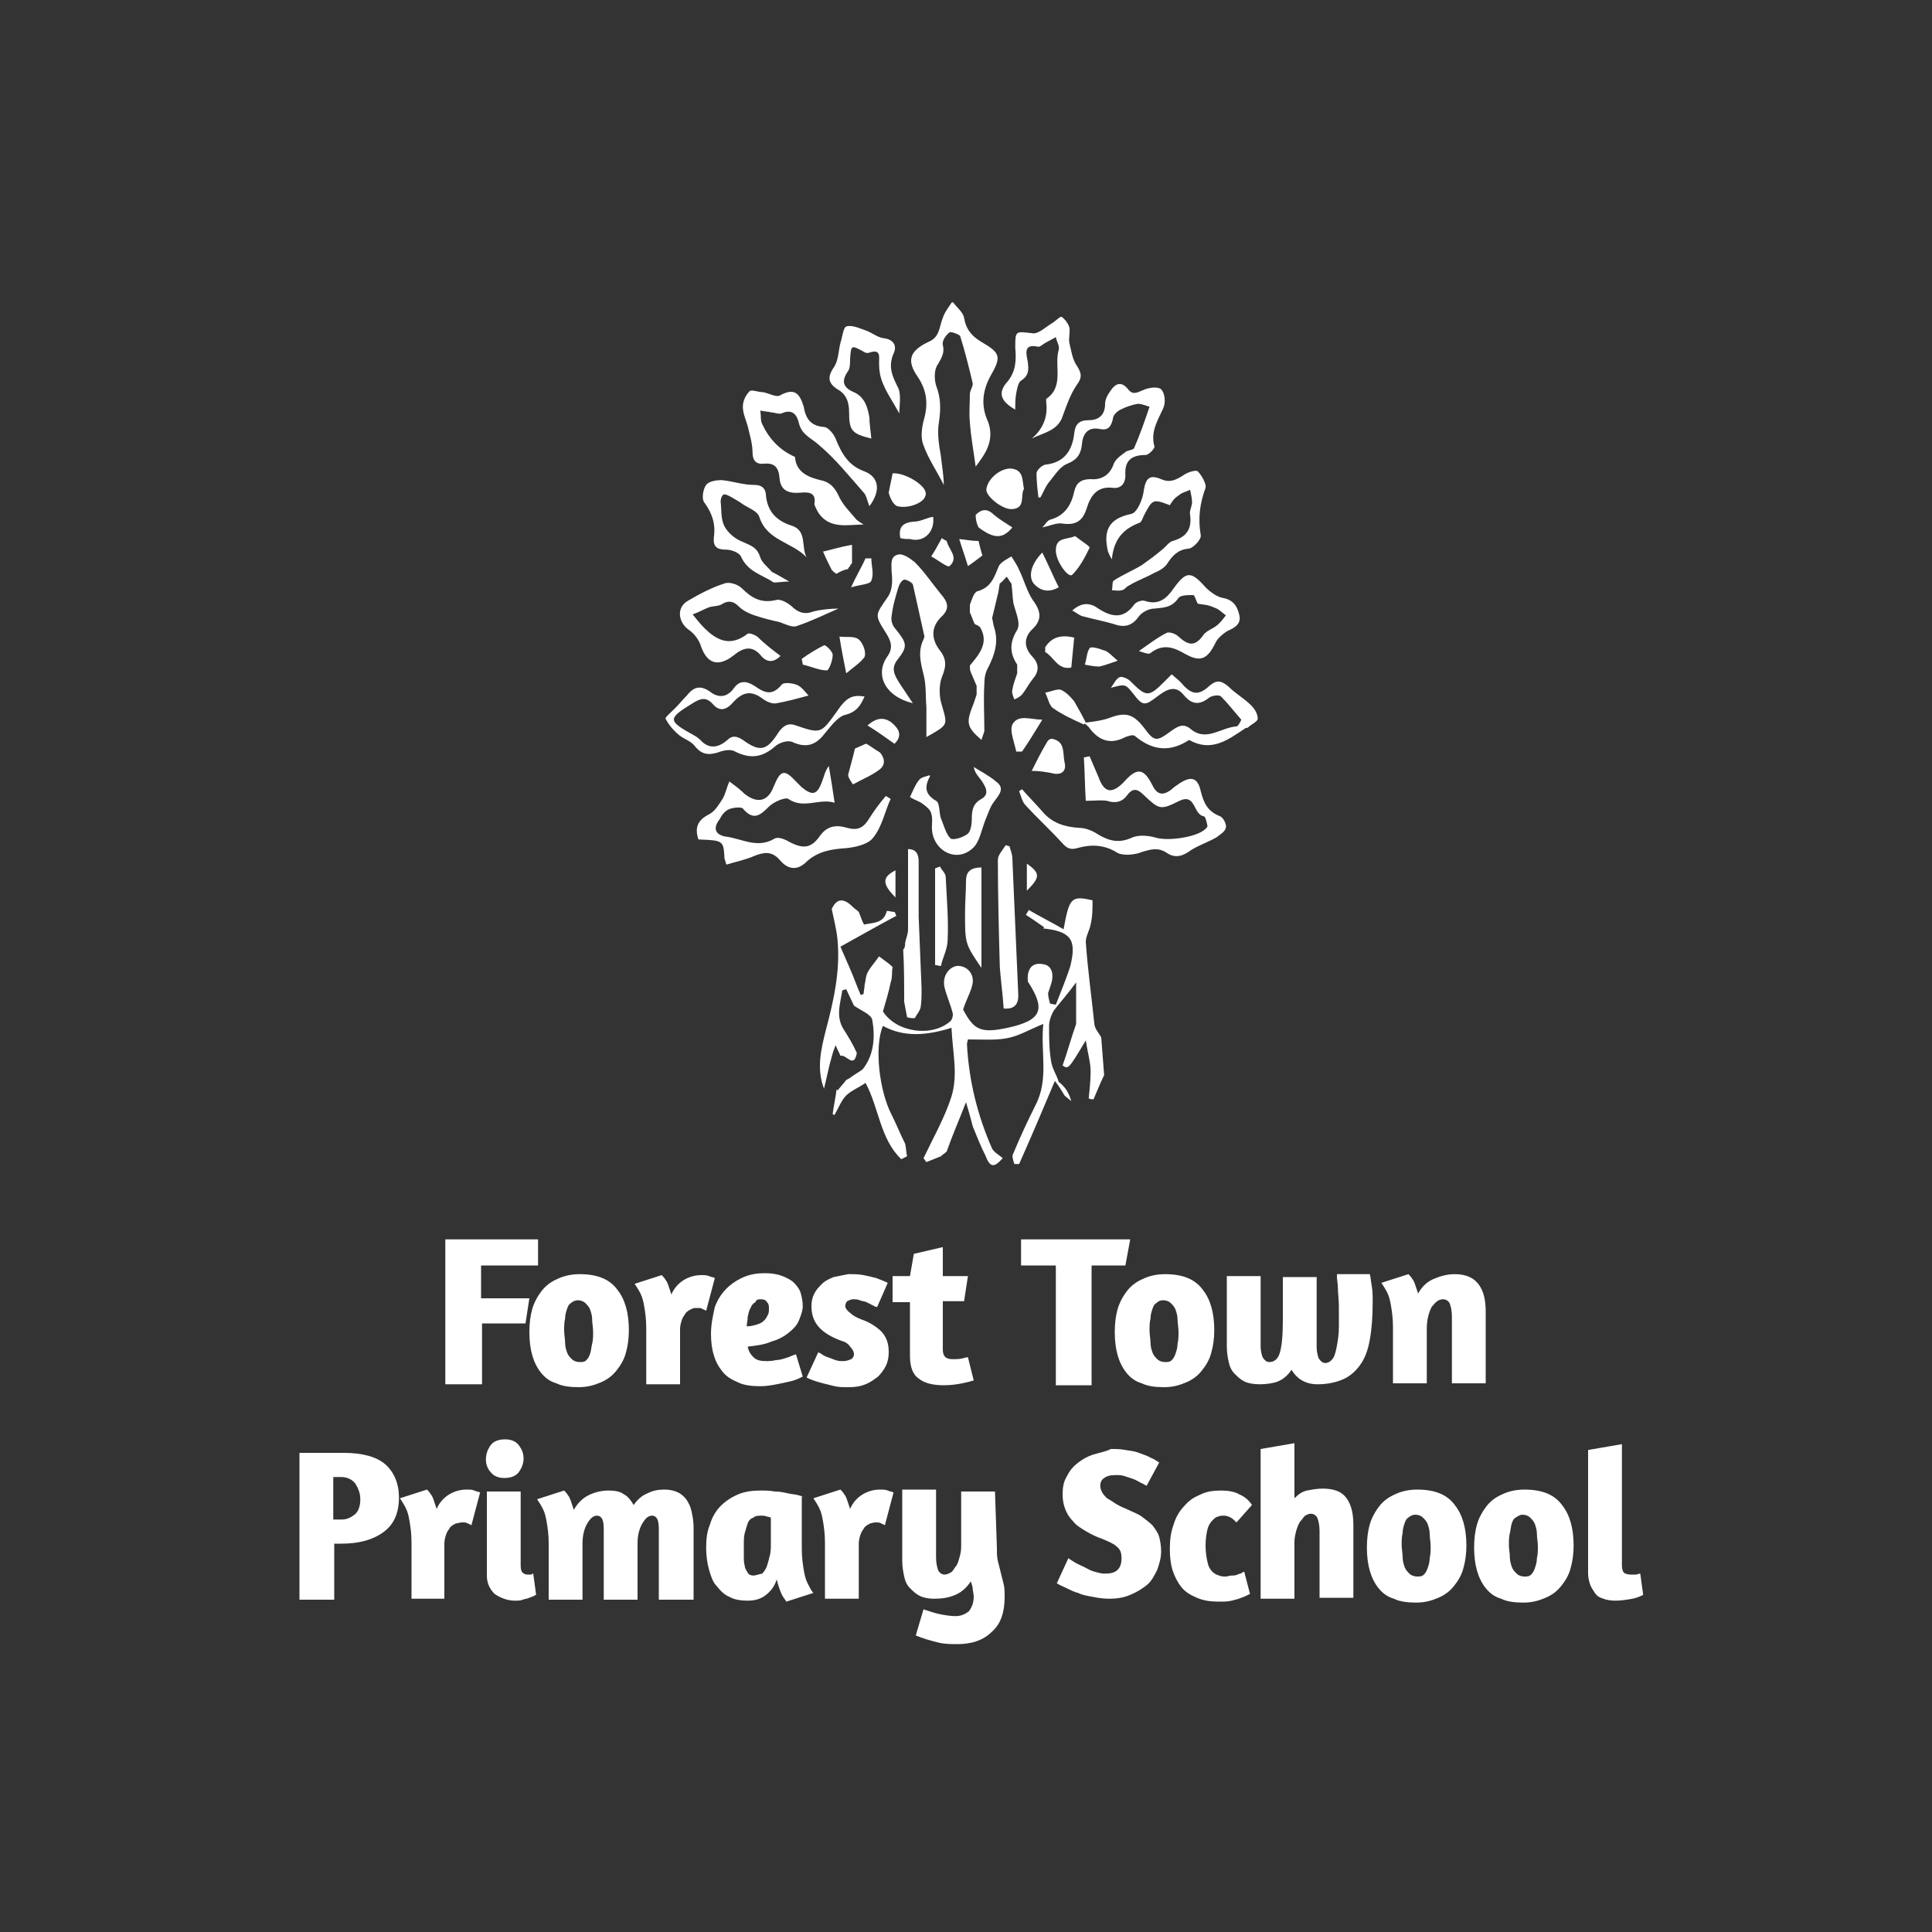 <?xml version="1.0" encoding="utf-8"?>
<!-- Generator: Adobe Illustrator 27.8.1, SVG Export Plug-In . SVG Version: 6.00 Build 0)  -->
<svg version="1.1" id="Layer_1" xmlns="http://www.w3.org/2000/svg" xmlns:xlink="http://www.w3.org/1999/xlink" x="0px" y="0px"
	 viewBox="0 0 200 200" style="enable-background:new 0 0 200 200;" xml:space="preserve">
<rect x="0" y="0" width="200" height="200" fill="#333333" stroke="none"/>
<style type="text/css">
	.st0{clip-path:url(#SVGID_00000128468006640506297980000016568082941289477793_);fill:#FFFFFF;}
</style>
<g>
	<defs>
		<rect id="SVGID_1_" x="30.9" y="31.3" width="139.2" height="139"/>
	</defs>
	<clipPath id="SVGID_00000003074675209348543960000013124765153067986595_">
		<use xlink:href="#SVGID_1_"  style="overflow:visible;"/>
	</clipPath>
	<path style="clip-path:url(#SVGID_00000003074675209348543960000013124765153067986595_);fill:#FFFFFF;" d="M84.8,53.2
		c-0.2-0.3-0.4-0.7-0.5-1c0.2-1.1-0.4-1.3-1.4-1.2c-1.1,0.1-2.1-0.1-2.2-1.5c-0.1-1.1-0.5-1.6-1.6-1.5c-0.9,0.1-1.2-0.4-1.2-1.2
		c0-0.9-0.3-1.8-0.5-2.7c-0.2-0.7-0.5-1.3-0.5-2c0-0.6,0.3-1.2,0.7-1.6c0.2-0.2,0.9,0.1,1.4,0.1c0.6,0.1,1.4,0.6,1.8,0.3
		c1.5-0.8,2-0.1,2.4,1.2c0.2,1.2,0.7,2,2.1,2.1c0.4,0,1,0.7,1.2,1.2c0.6,1.5,1.3,2.8,3,3.4c1.5,0.6,1.7,2,0.5,3.6
		c-0.2-0.5-0.3-1-0.5-1.3c-1.5-1.7-3-3.6-4.8-5.1c-0.8-0.7-1.7-1-2-2.2c-0.2-0.9-0.7-1.5-1.8-1c-0.3,0.1-0.7-0.1-1-0.1
		c-0.4-0.1-0.8-0.1-1.2-0.2c0.1,0.5,0,1,0.2,1.4c0.7,1.5,1.8,2.7,3.4,3.4c0.1,1.6,1.4,2.1,2.6,2.4c1.1,0.2,1.6,0.9,2,1.8
		c0.4,0.8,1,1.4,1.6,2.1c0.2,0.3,0.6,0.5,0.9,0.7C87.8,54.3,86,54.8,84.8,53.2"/>
	<path style="clip-path:url(#SVGID_00000003074675209348543960000013124765153067986595_);fill:#FFFFFF;" d="M72.3,86.9
		c-0.4-1.2-0.1-2,1.1-2.6c0.6-0.3,1-1,1.4-1.6c0.3-0.5,0.4-1.1,0.7-1.8c0.7,0.5,1.2,0.9,1.6,1.3c1.3,1,2.4,0.8,3-0.8
		c0.7-1.7,1.1-1.8,2.3-0.5c0.2,0.2,0.4,0.4,0.6,0.6c1.1,0.9,1.6,0.8,2.1-0.6c0.2-0.5,0.3-1.1,0.7-1.6c0.2,1.2,0.4,2.4,0.6,3.8
		c-1.6-0.5-3.2,0.7-4.8-0.4c-0.3-0.2-1.5,0.3-2,0.8c-0.9,0.9-1.6,1.5-2.7,0.2c-0.2-0.2-1.1-0.1-1.5,0.1c-0.4,0.2-0.7,0.6-0.9,1
		c-0.7,0.9-0.5,1.6,0.6,1.8c1.7,0.2,3.3,1.3,5.1,0.2c0.4-0.2,1.1,0.1,1.6,0.4c1.4,0.7,2.2,0.6,3.1-0.7c0.8-1.1,1.8-1.1,2.8-0.8
		c1.1,0.3,1.7,0,2.3-1c0.5-0.8,1.1-1.6,1.7-2.3c0.2,0.1,0.3,0.2,0.5,0.3c-0.6,1.3-0.9,2.9-1.8,4c-0.5,0.7-1.8,1-2.8,1.1
		c-1.5,0.1-2.9,0.3-4.1,1.4c-0.9,0.9-1.9,0.9-2.8-0.2c-0.8-0.9-1.6-0.8-2.6-0.4c-0.9,0.4-1.9,0.6-2.9,0.9c-0.1-0.2-0.1-0.4-0.2-0.6
		C74.9,87,74.9,87,72.3,86.9"/>
	<path style="clip-path:url(#SVGID_00000003074675209348543960000013124765153067986595_);fill:#FFFFFF;" d="M108.2,67
		c0.7-1.1,1.7-1.3,3-1c-0.1,1-0.2,2-0.3,3.1c-1.4,0.3-1.8-1.1-2.7-1.6C108.2,67.3,108.2,67.1,108.2,67"/>
	<path style="clip-path:url(#SVGID_00000003074675209348543960000013124765153067986595_);fill:#FFFFFF;" d="M101,53.3
		c0.6-0.6,1.2-0.7,1.9,0c0.6,0.5,1.3,0.9,1.9,1.3c-1,1.2-1.9,1.2-3.5,0C101.1,54.2,101,53.8,101,53.3"/>
	<path style="clip-path:url(#SVGID_00000003074675209348543960000013124765153067986595_);fill:#FFFFFF;" d="M93.2,55.7
		c-0.2-1.1,0.2-1.6,1.4-1.7c0.7,0,1.3-0.4,2-0.5c0.2,1.6-1,2.7-2.4,2.3C93.9,55.8,93.5,55.8,93.2,55.7L93.2,55.7"/>
	<path style="clip-path:url(#SVGID_00000003074675209348543960000013124765153067986595_);fill:#FFFFFF;" d="M101,48.3
		c-0.2-1.5-0.5-3.1-0.6-4.6c-0.1-0.9,0-1.9,0-2.9c0-0.4,0.3-0.7,0.3-1.1c-0.4-1.7-0.8-3.3-1.3-4.9c-0.1-0.2-1-0.5-1.1-0.4
		c-0.4,0.3-0.8,0.9-0.7,1.3c0.2,0.8-0.1,1.3-0.5,2c-0.4,0.5-0.4,1.5-0.2,2.2c0.5,1.3,0.5,2.4,0.3,3.8c-0.2,1.1,0,2.4,0.2,3.5
		c0.1,1,0.3,2,0.3,3c-0.7-1.4-1.6-2.7-2.1-4.1c-0.3-0.7-0.2-1.7,0-2.5c0.5-1.7,0.4-3.1-0.6-4.6c-1.2-1.7-0.8-2.7,1.1-3.6
		c1.2-0.5,1.1-1.5,1.5-2.5c0.2-0.6,0.6-1.1,1-1.7c0.4,0.6,1.1,1.1,1.2,1.7c0.2,1.2,0.8,1.9,1.8,2.5c1.9,1.1,2.1,1.5,1,3.4
		c-0.9,1.6-1.1,3.2-0.3,4.9C103,45.7,101.9,47.1,101,48.3"/>
	<path style="clip-path:url(#SVGID_00000003074675209348543960000013124765153067986595_);fill:#FFFFFF;" d="M92.4,49
		c1.2-0.1,3.2,1.1,3.4,1.9c0,0.1,0.1,0.3,0,0.4c-0.1,0.7-1.7,1.4-2.9,1.1c-0.4-0.1-0.8-0.9-0.9-1.4C92.1,50.4,92.3,49.6,92.4,49"/>
	<path style="clip-path:url(#SVGID_00000003074675209348543960000013124765153067986595_);fill:#FFFFFF;" d="M98,56
		c0.2,0.9,1.3,1.7,0.3,2.6c-0.2,0.2-1.3-0.7-1.9-1c0.4-0.6,0.7-1.2,1.1-1.9C97.6,55.8,97.8,55.9,98,56"/>
	<path style="clip-path:url(#SVGID_00000003074675209348543960000013124765153067986595_);fill:#FFFFFF;" d="M101.3,56
		c0.1,0.4,0.2,0.9,0.4,1.5c-0.4,0.3-0.9,0.7-1.5,1.1c-0.3-1-0.6-1.8-0.9-2.8C100.1,55.9,100.7,56,101.3,56
		C101.3,56,101.3,56,101.3,56"/>
	<path style="clip-path:url(#SVGID_00000003074675209348543960000013124765153067986595_);fill:#FFFFFF;" d="M100.4,68.9
		c0.9-1.1,2-2.3,1.1-3.9c-0.1-0.2-0.4-0.3-0.6-0.4c0,0,0,0,0,0c-0.2-0.4-0.3-0.8-0.5-1.2c0-0.3,0-0.5,0-0.8c0.2-0.5,0.4-1.3,0.8-1.4
		c1.4-0.4,1.7-1.4,2.2-2.6c0.2-0.4,0.8-0.7,1.3-1c0.3,0.5,0.6,0.9,0.8,1.4c0.5,1,0.8,2.2,1.4,3.1c0.9,1.2,1,2.1-0.1,3.1
		c-0.8,0.8-0.8,1.8,0,2.7c0.8,0.8,0.8,1.6,0.1,2.4c-0.4,0.5-0.7,1.1-1.1,1.6c-0.2,0.2-0.5,0.4-0.8,0.5c-0.1-0.3-0.3-0.7-0.2-1
		c0.1-0.6,0.3-1.1,0.5-1.7c0-0.3,0-0.6,0-0.9c-0.8-1.2-0.8-2.3,0-3.6c0.4-0.7-0.2-1.9-0.4-2.8c-0.1-0.7-0.1-1.3-0.2-2
		c-0.2-0.2-0.3-0.5-0.5-0.7c-0.2,0.2-0.4,0.5-0.7,0.7c-0.1,0.4-0.1,0.8-0.2,1.1c-0.2,0.8-0.4,1.7-0.6,2.5c0.1,0.3,0.1,0.6,0.2,0.9
		c0.5,1.5,0.1,2.8-0.6,4.2c-0.3,0.5-0.4,1.1-0.4,1.7c-0.1,1.6,0,3.3,0,4.9c-0.1,0.3-0.2,0.6-0.3,0.9c-1.6-1.4-1.6-1.8-0.8-3.8
		c0.1-0.3,0.2-0.6,0.3-0.9c0-0.3,0-0.6,0-0.9c-0.2-0.5-0.4-0.9-0.6-1.4C100.4,69.4,100.4,69.1,100.4,68.9"/>
	<path style="clip-path:url(#SVGID_00000003074675209348543960000013124765153067986595_);fill:#FFFFFF;" d="M107.5,51.5
		c-0.1-0.8-0.2-1.7-0.2-2.5c0-0.3,0.5-0.8,0.9-0.9c2-0.2,2.8-1.5,3-3.2c0.1-1,0.5-1.4,1.5-1.4c1,0,1.7-0.5,1.7-1.7
		c0-0.5,0.3-1,0.6-1.4c0.4-0.6,1-1,1.7-0.2c0.5,0.7,0.9,0.5,1.6,0.2c0.6-0.3,1.6-0.4,1.9-0.1c0.4,0.4,0.5,1.4,0.2,2
		c-0.6,1.3-1.3,2.4-0.9,3.9c0.1,0.2-0.6,0.9-0.9,0.9c-1.5,0-2.2,0.6-2.1,2.1c0,0.9-0.5,1.4-1.3,1.3c-1.6-0.2-2.3,0.8-2.7,2.1
		c-0.4,1.3-1.1,1.8-2.5,1.6c-0.6-0.1-1.2,0.2-2.1,0.4c0.3-0.3,0.5-0.7,0.8-0.8c1.5-0.4,2.2-1.5,2.5-2.9c0.2-0.9,0.7-1.3,1.7-1.3
		c1.1,0.1,2-0.4,2.4-1.6c0.2-0.5,0.8-0.9,1.2-1.2c0.2-0.2,0.8-0.2,0.9-0.4c0.6-1.4,1.1-2.8,1.6-4.3c-0.4-0.1-0.8-0.3-1.2-0.3
		c-0.6,0.1-1.2,0.3-1.8,0.6c-0.4,0.2-0.8,0.6-0.8,1c-0.2,0.8-0.5,1.2-1.4,1c-1.1-0.2-1.7,0.4-1.8,1.6c-0.1,1-0.5,1.6-1.5,2
		c-0.8,0.3-1.3,1.2-1.9,1.9c-0.4,0.5-0.6,1.1-0.9,1.6C107.7,51.5,107.6,51.5,107.5,51.5"/>
	<path style="clip-path:url(#SVGID_00000003074675209348543960000013124765153067986595_);fill:#FFFFFF;" d="M106,50.6
		c-0.4,0.7,0.2,2-1.2,2.1c-1,0.1-2.7-1.3-2.7-2c0.1-1.1,1.4-2.2,2.5-2.2C106,48.6,105.8,49.7,106,50.6"/>
	<path style="clip-path:url(#SVGID_00000003074675209348543960000013124765153067986595_);fill:#FFFFFF;" d="M111.3,55.5
		c0.5,0.4,1.6,1.1,1.5,1.2c-0.5,1-1,2-1.8,2.8c-0.4,0.4-1.7-1.4-1.7-2.5C109.3,55.6,110.3,55.9,111.3,55.5"/>
	<path style="clip-path:url(#SVGID_00000003074675209348543960000013124765153067986595_);fill:#FFFFFF;" d="M106.8,79.8
		c0.5-1,1-2,1.6-3c0.1-0.2,0.4-0.4,0.6-0.3c1.3,0.3,1,1.5,1.2,2.4c0.2,0.7-0.1,1.3-1,1.2C108.3,79.9,107.5,79.8,106.8,79.8
		C106.8,79.8,106.8,79.8,106.8,79.8"/>
	<path style="clip-path:url(#SVGID_00000003074675209348543960000013124765153067986595_);fill:#FFFFFF;" d="M107.9,57.2
		c0.6,1.2,1.1,2.4,1.7,3.6c-0.9,0.5-1.8,0.5-2.6-0.4C106.4,59.6,106.8,58.3,107.9,57.2"/>
	<path style="clip-path:url(#SVGID_00000003074675209348543960000013124765153067986595_);fill:#FFFFFF;" d="M107.9,74.5
		c-0.8,1.3-1.4,2.3-2.1,3.3c-0.2,0-0.4,0-0.6,0c-0.2-1-0.7-2.1-0.4-2.8C105.4,73.9,106.7,74.5,107.9,74.5"/>
	<path style="clip-path:url(#SVGID_00000003074675209348543960000013124765153067986595_);fill:#FFFFFF;" d="M112.4,82.9
		c-0.1-1.5-0.1-3-0.2-4.5c0.2,0,0.4-0.1,0.6-0.1c0.3,0.7,0.6,1.4,0.9,2.1c0.6,1.7,1.4,1.8,2.6,0.6c1.4-1.6,2.1-1.5,3,0.3
		c0.5,1,1.1,1.1,2,0.4c0.2-0.2,0.5-0.4,0.8-0.6c1.2-0.8,1.9-0.6,2.2,0.8c0.3,1.2,0.7,2.1,2,2.6c0.3,0.1,0.7,0.8,0.6,1.2
		c-0.1,0.4-0.6,0.7-1,1c-0.9,0.5-1.8,0.8-2.6,1.3c-0.8,0.6-1.6,0.9-2.5,0.3c-0.9-0.6-1.6-0.4-2.6-0.1c-0.7,0.3-1.9,0.4-2.5,0.1
		c-1.4-0.9-2.8-0.9-4.2-0.5c-0.7,0.2-1.1,0-1.6-0.6c-1.2-1.3-2.5-2.5-3.7-3.8c-0.4-0.4-0.5-1-0.7-1.5c0.1-0.1,0.2-0.1,0.3-0.2
		c0.7,0.8,1.4,1.5,2.1,2.3c1,1.2,2.3,1.6,3.8,1.7c0.7,0,1.4,0.3,2,0.7c1.2,0.7,2.2,0.9,3.5,0.3c0.7-0.3,1.7-0.2,2.4,0
		c1.2,0.4,4.3,0,5.2-0.9c0.1-0.1,0.2-0.2,0.2-0.3c-0.1-0.4-0.2-1-0.4-1c-1.1-0.2-0.8-2.4-2.5-1.6c-2,1-2.1,0.9-3.7-0.6
		c-0.6-0.6-1.1-0.8-1.7,0c-0.5,0.7-1.2,0.9-2.1,0.6C113.9,82.8,113.3,82.9,112.4,82.9"/>
	<path style="clip-path:url(#SVGID_00000003074675209348543960000013124765153067986595_);fill:#FFFFFF;" d="M96.3,80.3
		c-0.6,1.1-0.6,1.9,0.6,2.6c0.4,0.2,0.3,1.2,0.5,1.8c0.3,0.7,0.5,1.6,1,2.1c0.3,0.2,1.3-0.1,1.8-0.5c0.3-0.3,0.4-1,0.4-1.5
		c0-0.9,0.1-1.6,1-2.1c0.9-0.5,0.4-1.3,0-1.9c-0.3-0.4-0.7-0.8-0.8-1.4c0.8,0.5,1.6,0.9,2.3,1.5c1,0.7,0.3,1.4-0.2,2.1
		c-0.4,0.5-0.6,1.2-0.9,1.9c-0.4,1-0.6,2.3-1.3,2.9c-1.6,1.5-3.9,0.4-4.2-1.7c-0.1-0.6,0.1-1.3-0.1-1.9c-0.1-0.4-0.5-0.7-0.9-1
		c-0.4-0.3-0.9-0.4-1.3-0.7c0.3-0.6,0.5-1.2,0.9-1.7c0.2-0.3,0.6-0.4,1-0.5C96.2,80.2,96.2,80.3,96.3,80.3"/>
	<path style="clip-path:url(#SVGID_00000003074675209348543960000013124765153067986595_);fill:#FFFFFF;" d="M121.1,52.3
		c-1.8-0.7-1.8-0.6-2.7,1.1c-0.1,0.2-0.2,0.6-0.4,0.7c-1.6,0.6-2.7,1.6-2.9,3.8c-0.3-0.5-0.3-0.6-0.4-0.8c-0.5-2.1,0-3.4,2.4-3.9
		c0.6-0.1,1.2-1.5,1.3-2.4c0.2-1.3,0.6-1.7,1.8-1.2c0.9,0.4,1.5,0.1,2.3-0.4c0.4-0.3,1.3-0.6,1.5-0.4c0.4,0.4,0.9,1.3,0.8,1.7
		c-0.6,1.6-0.8,3.2-0.5,4.9c0.1,0.4-0.8,1.4-1.3,1.4c-1.1,0.1-1.7,0.8-2.2,1.6c-0.3,0.4-0.8,0.7-1.3,0.9c-0.9,0.5-1.8,0.8-2.6,1.3
		c-0.3,0.1-0.5,0.5-0.8,0.5c-0.3,0.1-0.7,0-1,0c0.1-0.3,0-0.9,0.2-1c0.9-0.6,1.9-1,2.9-1.6c0.7-0.5,1.4-1,2.1-1.6
		c0.4-0.3,0.7-0.8,1.1-0.9c1.4-0.4,2-1.2,1.8-2.7c-0.1-0.4,0.2-0.9,0.2-1.3c0-0.4-0.1-0.8-0.2-1.3c-0.4,0.2-0.9,0.3-1.2,0.6
		C121.5,51.6,121.3,52,121.1,52.3"/>
	<path style="clip-path:url(#SVGID_00000003074675209348543960000013124765153067986595_);fill:#FFFFFF;" d="M124,62.5
		c-0.2-0.3-0.3-0.9-0.5-0.9c-0.5,0-1.3,0-1.5,0.3c-0.7,1-1.5,1-2.5,1.1c-0.6,0-1.3,0.4-1.6,0.8c-0.7,1-1.5,1.2-2.6,0.8
		c-1-0.3-2.1-0.5-3.2-0.8c-0.4-0.1-0.7-0.4-1.1-0.6c1-0.9,1.9-0.8,2.7-0.2c1.4,0.9,2.6,1.1,3.7-0.4c0.2-0.3,0.8-0.5,1.1-0.4
		c1.5,0.5,2.3-0.3,3-1.3c1.3-1.8,1.8-1.8,3.3-0.1c0.5,0.5,1.2,1,1.8,1.1c1.1,0.2,1.5,0.9,1.7,1.8c0.2,0.9-0.5,1.3-1.2,1.6
		c-0.5,0.3-1.1,0.8-1.3,1.3c-0.8,1.6-1.5,2-3.1,1.1c-1.2-0.7-2.3-1.1-3.6-0.1c-0.2,0.2-0.8-0.1-1.2-0.2c1-0.7,1.9-1.4,2.9-1.9
		c0.3-0.1,0.9,0.1,1.2,0.4c1,0.9,1.7,1.1,2.6-0.2c0.3-0.4,0.9-0.6,1.3-0.9c0.4-0.3,0.7-0.7,1-1.1c-0.4-0.3-0.8-0.7-1.2-0.8
		C125.1,62.6,124.6,62.6,124,62.5L124,62.5"/>
	<path style="clip-path:url(#SVGID_00000003074675209348543960000013124765153067986595_);fill:#FFFFFF;" d="M112.4,74.8
		c0.8-0.1,1.7-0.2,2.5-0.5c1.6-0.6,2.4-0.4,3.5,1c1.1,1.5,1.3,1.5,2.8,0.4c0.7-0.5,1.3-0.9,2.1-0.2c1.6,1.3,3.1-0.2,4.7-0.3
		c0.2,0,0.5-0.7,0.5-0.7c-0.7-0.8-1.4-1.7-2.1-2.4c-0.2-0.2-0.9-0.1-1.2,0.1c-1,0.8-1.8,0.8-2.7-0.3c-0.9-1.1-1.9-0.4-2.7,0.2
		c-1.3,1-1.5,1-2.5-0.3c-0.8-1-0.8-1-2.3-0.6c0.3-0.4,0.5-0.9,0.9-1.1c0.2-0.1,0.8,0.1,1.1,0.4c1.7,1.7,1.9,1.7,3.6,0
		c0.2-0.2,0.4-0.4,0.7-0.7c0.3,0.3,0.6,0.5,0.9,0.8c1.1,1.3,1.8,1.5,3,0.4c0.8-0.7,1.3-0.5,2,0.1c0.7,0.7,1.6,1.2,2.3,1.9
		c0.4,0.4,0.7,0.9,0.7,1.4c0,0.3-0.7,0.6-1,0.9c-0.1,0.1-0.2,0-0.3,0.1c-1.8,1.2-3.5,2.5-5.8,1.2c-2,1.3-3.8,1.1-5.6-0.4
		c-0.2-0.2-0.7,0-1,0.1c-1.5,0.8-2.7,0.4-3.7-0.9c-0.1-0.2-0.3-0.3-0.5-0.5C112.2,74.9,112.3,74.8,112.4,74.8"/>
	<path style="clip-path:url(#SVGID_00000003074675209348543960000013124765153067986595_);fill:#FFFFFF;" d="M112.4,74.8
		c-0.1,0.1-0.2,0.2-0.2,0.2c-1.1-0.5-2.2-1-3.2-1.7c-0.4-0.3-0.5-1-0.8-1.6c0.6-0.1,1.2-0.4,1.6-0.3c0.5,0.2,1,0.7,1.4,1.2
		C111.6,73.3,112,74,112.4,74.8"/>
	<path style="clip-path:url(#SVGID_00000003074675209348543960000013124765153067986595_);fill:#FFFFFF;" d="M115.7,68.4
		c-0.9,0.3-1.4,0.5-1.9,0.6c-0.5,0-1-0.1-1.5-0.2c0.2-0.6,0.2-1.3,0.5-1.7c0.1-0.2,0.9,0,1.4,0.2C114.7,67.4,115,67.8,115.7,68.4"/>
	<path style="clip-path:url(#SVGID_00000003074675209348543960000013124765153067986595_);fill:#FFFFFF;" d="M89.5,72.1
		c-0.4,0.9-0.8,1.6-2,1.9c-0.8,0.2-1.5,1.2-2.1,1.9c-0.9,1.2-1.9,1.6-3.4,0.9c-0.5-0.2-1.4,0.1-1.8,0.5c-1.3,1.1-2.5,1.3-4.1,0.5
		c-0.5-0.3-1.3-0.1-1.8,0.1c-1,0.3-1.7,0.2-2.4-0.7c-0.4-0.5-1.1-0.7-1.6-1.1c-0.6-0.5-1.1-1.1-1.4-1.7c-0.1-0.1,0.6-0.7,1-1.1
		c0.4-0.4,0.8-0.9,1.2-1.3c0.7-0.9,1.4-1.1,2.4-0.4c0.9,0.7,1.8,0.6,2.5-0.4c0.6-0.8,1.3-0.7,2.1-0.2c1,0.7,1.8,1.1,2.8-0.1
		c0.2-0.3,1.1-0.2,1.6,0c0.5,0.2,0.9,0.8,1.2,1.1c-1.1,0.3-2.2,0.6-3.3,0.8c-0.5,0.1-1.1-0.2-1.5-0.5c-1.2-0.9-2.1-0.6-3,0.4
		c-0.7,0.8-1.4,1-2.1,0.2c-0.7-0.8-1.3-0.6-2.1-0.1c-2.6,1.6-2.6,1.8,0.1,3.3c0.2,0.1,0.5,0.3,0.7,0.5c0.9,1,1.9,0.8,2.8,0
		c0.5-0.5,1-0.4,1.6,0c1.8,1.3,2.5,1.1,3.7-0.8c0.5-0.7,1-1,1.8-0.7c2.6,0.9,2.6,0.8,4.2-1.4C87.6,72.2,88.2,71.9,89.5,72.1"/>
	<path style="clip-path:url(#SVGID_00000003074675209348543960000013124765153067986595_);fill:#FFFFFF;" d="M95.9,76.3
		c0-1.2,0-2.2,0-3.1c-0.1-1.1,0-2.3-0.3-3.4c-0.3-1.2-0.6-2.4,0-3.6c0-0.1,0.1-0.2,0.1-0.3c-0.4-1.8-0.8-3.6-1.2-5.4
		c-0.1-0.2-0.6-0.5-0.9-0.5c-0.3,0.1-0.5,0.5-0.6,0.8c-0.3,1-0.6,2-0.7,3c-0.1,0.4,0.1,1,0.4,1.3c1.2,1.5,1.3,1.8,0.2,3.2
		c-0.7,0.9-0.3,1.6,0.2,2.4c0.4,0.6,0.8,1.2,1.4,2.1c-2.9-0.7-4-3-2.6-4.9c0.6-0.9,0.3-1.6-0.2-2.4c-1.2-1.9-1.1-1.8,0.2-3.7
		c0.5-0.7,0.5-1.7,0.4-2.6c0-0.8-0.2-1.6,0.7-1.8c0.5-0.1,1.2,0.4,1.7,0.8c1,1,1.8,2.2,2.7,3.3c0.7,0.8,1,1.5,0,2.4
		c-1,1-1,2.2-0.2,3.3c0.8,1,0.8,1.7,0.3,2.9c-0.3,0.8-0.3,2,0,2.9C98.1,75.1,98.2,75,95.9,76.3"/>
	<path style="clip-path:url(#SVGID_00000003074675209348543960000013124765153067986595_);fill:#FFFFFF;" d="M80.8,67.9
		c-0.7,0.7-1.4,0.7-2,0c-0.9-1.1-1.8-0.9-2.8-0.1c-0.1,0.1-0.3,0.2-0.4,0.3c-1.4,0.9-2.4,0.5-3-1.1c-0.2-0.7-0.7-1.4-1.3-1.8
		c-1.1-0.8-1.3-2.3-0.1-3c1.2-0.7,2.5-1.4,3.8-1.8c0.5-0.2,1.4,0.1,1.8,0.5c1,1,2,1.6,3.6,1.2c0.5-0.1,1.3,0.4,1.7,0.8
		c0.7,0.6,1.3,0.7,2.1,0.4C85,63.1,86,63,86.8,63c-1.4,0.6-2.8,1.3-4.3,1.8c-0.5,0.2-1.2-0.2-1.8-0.4c-0.9-0.2-1.7-0.4-2.6-0.7
		c-0.6-0.2-1.2-0.5-1.6-0.9c-0.5-0.5-1-0.7-1.7-0.3c-0.4,0.3-1,0.2-1.5,0.4c-0.5,0.2-1,0.5-1.6,0.7c0.4,0.5,0.8,1,1.2,1.4
		c1.3,1.3,2.7,2,4.5,0.6c0.2-0.1,0.7,0.1,1,0.3C79.2,66.7,80,67.3,80.8,67.9"/>
	<path style="clip-path:url(#SVGID_00000003074675209348543960000013124765153067986595_);fill:#FFFFFF;" d="M80.1,60.3
		c-1.2-0.8-2.7-1.1-3.4-2.7c-0.2-0.4-1-0.7-1.5-0.7c-1,0-1.4-0.3-1.3-1.3c0.2-1.4-0.2-2.5-1-3.6c-0.3-0.4-0.1-1.4,0.2-1.8
		c0.3-0.4,1.1-0.5,1.6-0.5c1.1,0.1,2.2,0.5,3.4,0.5c0.9,0,1.2,0.5,1.2,1.2c0.2,1.6,1.1,2.5,2.6,3c1.7,0.5,1,2.2,1.6,3.3
		c-1.5-1.6-4.1-1.7-4.9-4.2c-0.2-0.6-1.1-0.9-1.7-1.3c-0.4-0.3-0.8-0.5-1.3-0.8c-0.2-0.1-0.6-0.3-0.7-0.2c-0.2,0.1-0.3,0.5-0.3,0.7
		c0.1,0.9,0,1.8,0.4,2.6c0.4,0.7,1.1,1.3,1.9,1.6c0.9,0.4,1.5,0.6,1.8,1.6c0.2,0.6,0.8,1,1.2,1.5c0.6,0.3,1.1,0.6,1.8,1
		C81.1,60.2,80.6,60.3,80.1,60.3"/>
	<path style="clip-path:url(#SVGID_00000003074675209348543960000013124765153067986595_);fill:#FFFFFF;" d="M105.1,42.4
		c-1.6-0.9-1.8-1.8-0.8-2.9c0.9-1.1,0.9-2.3,0.8-3.5c0-1.8,0-1.7,1.8-1.5c0.6,0.1,1.4-0.7,2.1-1.1c0.3-0.2,0.8-0.7,0.9-0.6
		c0.3,0.2,0.7,0.7,0.8,1.1c0.1,0.5-0.1,1.1,0,1.6c0.2,0.8,0.3,1.7,0.8,2.4c0.5,0.8,0.5,1.2,0,1.9c-0.7,1-1.1,2.2-1.5,3.3
		c-0.5,1.5-2,1.7-3.2,2.3c1.2-1,1.7-2.3,1.5-3.8c0-0.1,0-0.2,0-0.3c1.9-1.3,0.8-3.4,1.3-5.1c0.1-0.4-0.2-0.8-0.3-1.3
		c-0.4,0.2-0.7,0.4-1.1,0.6c-0.2,0.1-0.5,0.4-0.7,0.4c-1.7-0.4-1.2,0.9-1.1,1.6c0.1,0.8,0.1,1.4-0.7,1.9c-0.3,0.2-0.4,0.8-0.5,1.3
		C105.1,41.2,105.1,41.8,105.1,42.4"/>
	<path style="clip-path:url(#SVGID_00000003074675209348543960000013124765153067986595_);fill:#FFFFFF;" d="M90.2,45.4
		c-2-0.5-2.3-0.8-2.3-2.7c0-1.1-0.3-1.9-1.2-2.4c-1.1-0.7-1-1.4-0.3-2.4c0.4-0.7,0.4-1.6,0.6-2.4c0.2-0.6,0.3-1.6,0.6-1.7
		c0.6-0.2,1.4,0.2,2,0.4c0.6,0.2,1.2,0.7,1.8,0.8c1.1,0.1,1.5,0.8,1.1,1.6c-0.6,1.4-0.1,2.4,0.5,3.6c0.3,0.7,0.1,1.8,0.1,2.6
		c-0.6-1.1-1.3-2.1-1.7-3.1c-0.3-0.7-0.4-1.4-0.4-2.1c0-0.7,0.2-1.5-1-1.1c-0.2,0.1-0.5,0-0.6-0.1c-1.3-0.7-1.3-0.7-1.4,0.8
		c0,0.4,0,0.9-0.2,1.2c-0.7,1-0.6,1.7,0.6,2.2c1.1,0.5,1.4,1.5,1.6,2.6C90,43.7,90.1,44.5,90.2,45.4"/>
	<path style="clip-path:url(#SVGID_00000003074675209348543960000013124765153067986595_);fill:#FFFFFF;" d="M87.6,69.7
		c-0.3-1.5-0.5-2.5-0.7-3.8c0.7,0.1,1.5-0.1,2,0.3c0.4,0.3,0.8,1.3,0.6,1.8C89.1,68.6,88.3,69.1,87.6,69.7"/>
	<path style="clip-path:url(#SVGID_00000003074675209348543960000013124765153067986595_);fill:#FFFFFF;" d="M83,68.2
		c0.7-0.5,1.5-1,2.3-1.4c0.1-0.1,0.9,0.6,0.9,1c0,0.6-0.4,1.6-0.6,1.6c-0.8,0-1.6-0.4-2.5-0.6C83.1,68.6,83,68.4,83,68.2"/>
	<path style="clip-path:url(#SVGID_00000003074675209348543960000013124765153067986595_);fill:#FFFFFF;" d="M86.6,59.4
		c-0.2-0.1-0.3-0.2-0.5-0.4c-0.3-0.6-0.6-1.2-0.9-1.9c0.9-0.2,1.8-0.5,3-0.7v1.9l0,0c-0.1,0.1-0.2,0.2-0.2,0.3
		c-0.1,0.1-0.2,0.2-0.2,0.3C87.3,59,86.9,59.2,86.6,59.4"/>
	<path style="clip-path:url(#SVGID_00000003074675209348543960000013124765153067986595_);fill:#FFFFFF;" d="M90.2,57.8
		c0,0.8,0.3,1.6,0,2.3c-0.1,0.4-1.1,0.4-2.1,0.7c0.6-1.3,1.1-2.1,1.5-3C89.9,57.8,90.1,57.8,90.2,57.8"/>
	<path style="clip-path:url(#SVGID_00000003074675209348543960000013124765153067986595_);fill:#FFFFFF;" d="M88.5,77.5
		c0.4-0.2,0.7-0.3,1.1-0.5c0,0,0.1,0,0.1,0c0.5,0.3,0.9,0.6,1.4,0.9c0.5,0.6,0.6,1.3-0.1,1.8c-0.8,0.6-1.8,1-2.7,1.5
		c-0.2-0.3-0.5-0.7-0.5-1C88,79.4,88.3,78.4,88.5,77.5"/>
	<path style="clip-path:url(#SVGID_00000003074675209348543960000013124765153067986595_);fill:#FFFFFF;" d="M92.6,77
		c-1-0.7-1.8-1.3-2.8-1.9c0.9-0.8,1.7-0.9,2.5-0.3C93,75.4,93.5,76.1,92.6,77"/>
	<path style="clip-path:url(#SVGID_00000003074675209348543960000013124765153067986595_);fill:#FFFFFF;" d="M110.9,114
		c-0.2-0.2-0.5-0.4-0.7-0.6c-0.3-0.5-0.6-1-1-1.5c-1.3,3.1-2.5,5.9-3.7,8.6c-0.2,0-0.3,0-0.5,0c-0.1-0.4-0.3-0.8-0.1-1.1
		c0.7-1.7,1.5-3.4,2.3-5c1.4-2.7,0.5-5.5,0.8-8.4c-1.5,0.6-2.6,1.3-3.9,1.5c-1.2,0.2-2.5,0.1-3.9,0.1c0,0.1-0.1,0.3-0.1,0.5
		c0.2,3.8,1.1,7.4,2.6,10.8c0.2,0.4,0.8,0.7,1.1,1l0,0c-0.9,1-1.3,1-1.8-0.3c-0.5-1-0.9-2-1.3-3c-0.2-0.8-0.4-1.5-0.7-2.5
		c-0.7,1.8-1.4,3.4-2,5.1c0,0,0,0,0,0c-0.2,0.2-0.4,0.3-0.6,0.5c-0.5,0.2-1,0.4-1.5,0.6c-0.1-0.1-0.2-0.3-0.3-0.4
		c1-2.1,2.2-4.2,2.9-6.4c0.7-2.3,0.1-4.6,0-7.1c-2.6,0.8-4.9,1-7.1-0.2c-0.9,2.1-0.4,6.7,0.9,9.2c0.5,1,0.9,2,1.4,3
		c0.1,0.4,0.1,0.9,0.2,1.3c-0.2,0.1-0.4,0.2-0.6,0.3c-2.2-2.1-2.3-5.3-3.7-7.9c-0.7,0.5-1.5,0.8-2,1.3c-0.5,0.5-0.8,1.3-1.2,2
		c-0.1,0-0.2,0-0.2-0.1c0.1-0.8,0.3-1.7,0.4-2.5c0.1,0,0.1,0,0.1,0.1c0.3-0.4,0.6-0.7,0.9-1.1l0,0c0.2-0.1,0.4-0.2,0.5-0.3
		c0,0,0,0,0,0c0.4-0.3,0.8-0.5,1.2-0.8c1.2-1.5,1.3-3.4,1-5.1c-0.1-0.6-1.2-1-1.9-1.5l0,0c-0.3-0.6-0.5-1.1-0.8-1.7
		c-0.1,0-0.2,0.1-0.4,0.1c-0.2,1.3-0.7,2.7,0.1,4c0.5,0.8,1,1.6,1.4,2.5c-0.3,1.7-1.1,0.1-1.7,0.3c-0.1-0.3-0.3-0.6-0.5-1.1
		c-0.2,0.5-0.3,0.8-0.4,1.2c-0.3,1-0.5,2.1-0.8,3.3c-0.8-2.1-0.3-4.1,0.2-6.1c0.8-3,1.5-6.1,1.2-9.3c-0.1-1.1-0.4-2.2-0.6-3.2
		c0.6-1.3,1.4-1,2.2-0.2c0.2,0.2,0.4,0.3,0.6,0.5l0,0c0.2,0.5,0.5,1.4,0.6,1.3c0.9-0.2,2-0.1,2.3-1.4c0,0,0,0,0,0
		c0.3,0,0.5,0.1,0.8,0.1c0.1,0.1,0.1,0.3,0.2,0.4c-1.9,1-3.8,2.1-5.8,3.2c0.4,0.9,0.7,1.6,1,2.3c0.4,0.9,0.7,1.8,1.1,2.7
		c0.1,0,0.2-0.1,0.3-0.1c0-0.3,0.1-0.6,0.1-0.9c0.1-0.4,0.1-0.9,0.3-1.3c0.3-0.6,0.8-1.1,1.2-1.7c0.5,0.4,1,0.7,1.4,1.1
		c-0.1,0.5,0,1.1-0.2,1.6c-0.2,1-0.5,2-0.8,3c1.4,2.2,5.1,2.7,7,1c0.2-0.2,0.3-0.7,0.2-0.9c-0.2-0.8-0.6-1.7-0.8-2.5
		c-0.3-1.1,0.3-2.1,1.2-2.3c0.9-0.1,1.8,0.6,1.7,1.7c-0.1,0.8-0.6,1.6-1,2.8c1.1,2.1,1.8,2.5,4.6,1.9c3.7-0.8,3.9-2,2.1-4.8
		c-0.1-1.1,0.3-2,1.5-1.8c1.1,0.1,1.2,1.2,0.9,2.1c-0.1,0.3-0.2,0.6-0.3,0.9c0,0.4,0.1,0.7,0.2,1.1c0.2,0,0.4,0.1,0.6,0.1
		c0.5-1.3,1.1-2.7,1.5-4c0.7-2.8,0-3.6-2.9-3.9l0,0c0,0,0.1,0,0.1,0c0,0,0.1-0.1,0.1-0.1c-0.3-0.2-0.7-0.5-1-0.7
		c-0.3-0.2-0.6-0.4-0.9-0.6c0.1-0.2,0.2-0.3,0.3-0.5c1.2,0.7,2.4,1.3,3.6,2c0.6-3.3,0.8-3.5,3-3l-0.1,0.1l0.1-0.1
		c0,0.8,0,1.7-0.2,2.5c-0.1,0.6-0.5,1.2-0.5,1.8c0.2,2.9,0.6,5.7,0.9,8.6c0.1,0.5,0.5,0.9,0.7,1.3c0.1,1.3,0.2,2.6,0.3,3.9
		c-0.4,0.8-0.7,1.6-1.1,2.5c-0.2,0-0.3,0-0.5-0.1c0.1-0.9,0.2-1.9,0.2-2.8c0-0.9-0.3-1.9-0.5-3.2c-1.8,3-1.8,3-2.4,2.6
		c0.5-1.4,0.9-2.9,1.4-4.3c0-0.4,0-0.7,0-1.1v-3.2c-0.8,1.1-1.6,2-2.3,2.9c-0.3,0.5-0.5,1.1-0.5,1.6c0,1.2,0,2.4,0.2,3.6
		c0.1,0.8,0.6,1.5,0.8,2.2C110.4,112.6,110.7,113.3,110.9,114"/>
	<path style="clip-path:url(#SVGID_00000003074675209348543960000013124765153067986595_);fill:#FFFFFF;" d="M93.7,97.6
		c0.1-0.5,0.3-0.9,0.3-1.4c0-2.8,0-5.5,0-8.3c0.9,0,1.1,0.6,1.1,1.3c0,1.9,0,3.8,0,5.7c0.1,2.5,0.2,4.9,0.3,7.4c0,0.7,0,1.4-0.1,2
		c-0.1,0.4-0.4,0.7-0.6,1.1c-0.3,0-0.5,0-0.8-0.1c-0.1-0.5-0.2-1.1-0.3-1.6c0-1.8,0-3.6-0.1-5.4C93.7,98.1,93.7,97.8,93.7,97.6"/>
	<path style="clip-path:url(#SVGID_00000003074675209348543960000013124765153067986595_);fill:#FFFFFF;" d="M101.6,89.8v10.4
		c-1.7-2.5-1.7-2.5-1.7-5.7c0-1.1,0.1-2.2,0.1-3.3C100,90.4,100.3,89.8,101.6,89.8"/>
	<path style="clip-path:url(#SVGID_00000003074675209348543960000013124765153067986595_);fill:#FFFFFF;" d="M96.8,99.9v-10
		c0.2-0.1,0.3-0.1,0.5-0.2c0.2,0.4,0.6,0.7,0.6,1.1c0.1,2.2,0.3,4.3,0.2,6.5c0,0.9-0.5,1.8-0.7,2.7C97.2,100,97,99.9,96.8,99.9"/>
	<path style="clip-path:url(#SVGID_00000003074675209348543960000013124765153067986595_);fill:#FFFFFF;" d="M103.9,104.4
		c-0.1-1.5-0.3-2.9-0.4-4.3c-0.1-3.7-0.2-7.4-0.2-11.1c0-0.5,0.5-1,0.8-1.5c0.1,0,0.3,0.1,0.4,0.1c0.1,0.4,0.3,0.8,0.3,1.3
		c0.2,4.6,0.4,9.2,0.6,13.8C105.5,103.9,105.1,104.5,103.9,104.4"/>
	<path style="clip-path:url(#SVGID_00000003074675209348543960000013124765153067986595_);fill:#FFFFFF;" d="M106.3,92.2v-2.8
		C107.7,90.4,107.7,90.8,106.3,92.2"/>
	<path style="clip-path:url(#SVGID_00000003074675209348543960000013124765153067986595_);fill:#FFFFFF;" d="M92.7,92.9
		c-1.4-1.4-1.4-2.1,0-2.8V92.9z"/>
	<path style="clip-path:url(#SVGID_00000003074675209348543960000013124765153067986595_);fill:#FFFFFF;" d="M167.2,165.7
		c0.7,0,1.2-0.1,1.8-0.2c0.5-0.1,0.9-0.3,1.1-0.4l-0.3-2.2c-0.2,0-0.3,0.1-0.5,0.1c-0.2,0-0.4,0-0.5,0c-0.3,0-0.6-0.1-0.7-0.2
		c-0.1-0.1-0.2-0.4-0.2-0.7v-12.6l-3.5,0.6v12.8c0,0.4,0.1,0.8,0.2,1.1c0.1,0.3,0.3,0.6,0.5,0.9c0.2,0.3,0.5,0.5,0.9,0.6
		C166.2,165.6,166.7,165.7,167.2,165.7 M157.6,156.8c0.3,0,0.6,0.1,0.8,0.3c0.2,0.2,0.4,0.4,0.5,0.7c0.1,0.3,0.2,0.6,0.2,1
		c0,0.4,0.1,0.8,0.1,1.3c0,0.4,0,0.8-0.1,1.2c0,0.4-0.1,0.7-0.2,1c-0.1,0.3-0.2,0.5-0.4,0.7c-0.2,0.2-0.4,0.2-0.7,0.2
		c-0.3,0-0.6-0.1-0.8-0.3c-0.2-0.2-0.4-0.4-0.5-0.7c-0.1-0.3-0.2-0.6-0.2-1c0-0.4-0.1-0.8-0.1-1.3c0-0.4,0-0.8,0.1-1.2
		s0.1-0.7,0.2-1c0.1-0.3,0.2-0.5,0.4-0.6C157.2,156.9,157.4,156.8,157.6,156.8 M157.8,154.2c-0.9,0-1.7,0.2-2.3,0.5
		c-0.7,0.3-1.2,0.7-1.6,1.2c-0.4,0.5-0.8,1.2-1,1.9c-0.2,0.7-0.3,1.5-0.3,2.4c0,0.9,0.1,1.7,0.3,2.4c0.2,0.7,0.5,1.3,0.9,1.8
		c0.4,0.5,0.9,0.9,1.6,1.1c0.6,0.3,1.4,0.4,2.3,0.4c0.9,0,1.6-0.2,2.3-0.5c0.7-0.3,1.2-0.7,1.6-1.2c0.4-0.5,0.8-1.1,1-1.9
		c0.2-0.7,0.3-1.5,0.3-2.3c0-1.8-0.4-3.2-1.2-4.2C160.9,154.7,159.6,154.2,157.8,154.2 M146.5,156.8c0.3,0,0.6,0.1,0.8,0.3
		c0.2,0.2,0.4,0.4,0.5,0.7c0.1,0.3,0.2,0.6,0.2,1c0,0.4,0.1,0.8,0.1,1.3c0,0.4,0,0.8-0.1,1.2c0,0.4-0.1,0.7-0.2,1
		c-0.1,0.3-0.2,0.5-0.4,0.7c-0.2,0.2-0.4,0.2-0.7,0.2c-0.3,0-0.6-0.1-0.8-0.3c-0.2-0.2-0.4-0.4-0.5-0.7c-0.1-0.3-0.2-0.6-0.2-1
		c0-0.4-0.1-0.8-0.1-1.3c0-0.4,0-0.8,0.1-1.2c0-0.4,0.1-0.7,0.2-1c0.1-0.3,0.2-0.5,0.4-0.6C146,156.9,146.3,156.8,146.5,156.8
		 M146.7,154.2c-0.9,0-1.7,0.2-2.3,0.5c-0.7,0.3-1.2,0.7-1.6,1.2c-0.4,0.5-0.8,1.2-1,1.9c-0.2,0.7-0.3,1.5-0.3,2.4
		c0,0.9,0.1,1.7,0.3,2.4c0.2,0.7,0.5,1.3,0.9,1.8c0.4,0.5,0.9,0.9,1.6,1.1c0.6,0.3,1.4,0.4,2.3,0.4c0.9,0,1.6-0.2,2.3-0.5
		c0.7-0.3,1.2-0.7,1.6-1.2c0.4-0.5,0.8-1.1,1-1.9c0.2-0.7,0.3-1.5,0.3-2.3c0-1.8-0.4-3.2-1.2-4.2
		C149.8,154.7,148.5,154.2,146.7,154.2 M134,149.4l-3.5,0.6v15.5h3.5v-5.9c0-0.4,0.1-0.8,0.2-1.2c0.1-0.3,0.2-0.6,0.4-0.9
		c0.2-0.2,0.3-0.4,0.5-0.6c0.2-0.1,0.4-0.2,0.6-0.2c0.3,0,0.6,0.2,0.7,0.5c0.1,0.3,0.2,0.7,0.2,1.3v6.9h3.5v-7.5
		c0-1.2-0.2-2.1-0.7-2.8c-0.5-0.7-1.3-1-2.5-1c-0.5,0-1.1,0.1-1.6,0.2s-0.9,0.4-1.3,0.8V149.4z M129.6,155.8
		c-0.3-0.5-0.8-0.9-1.3-1.1c-0.5-0.3-1.2-0.4-1.9-0.4c-0.8,0-1.5,0.1-2.1,0.4c-0.7,0.3-1.2,0.6-1.7,1.2c-0.5,0.5-0.9,1.2-1.1,1.9
		c-0.3,0.8-0.4,1.6-0.4,2.6c0,0.8,0.1,1.6,0.3,2.2s0.5,1.2,0.9,1.7c0.4,0.5,0.9,0.8,1.6,1.1c0.7,0.3,1.4,0.4,2.3,0.4
		c0.5,0,0.9,0,1.3-0.1c0.4-0.1,0.8-0.2,1-0.3c0.3-0.1,0.5-0.2,0.7-0.3l0.2-0.1l-0.6-2.3c0,0-0.1,0-0.2,0.1c-0.1,0.1-0.3,0.1-0.5,0.2
		c-0.2,0.1-0.4,0.1-0.6,0.1c-0.2,0-0.4,0.1-0.6,0.1c-0.2,0-0.5,0-0.7-0.1c-0.3-0.1-0.5-0.2-0.7-0.4c-0.2-0.2-0.4-0.5-0.5-1
		c-0.1-0.4-0.2-1-0.2-1.7c0-0.7,0.1-1.3,0.2-1.7c0.1-0.4,0.3-0.7,0.5-0.9c0.2-0.2,0.4-0.4,0.6-0.4c0.2-0.1,0.4-0.1,0.6-0.1
		c0.3,0,0.5,0.1,0.7,0.2c0.2,0.1,0.4,0.3,0.6,0.5L129.6,155.8z M113.1,150.6c-0.6,0.2-1.1,0.5-1.6,0.9c-0.5,0.4-0.8,0.8-1.1,1.4
		c-0.3,0.5-0.4,1.1-0.4,1.8c0,0.6,0.1,1.1,0.3,1.6c0.2,0.5,0.5,0.9,0.8,1.2c0.3,0.4,0.8,0.7,1.3,1s1.1,0.6,1.7,0.8
		c0.7,0.3,1.2,0.5,1.5,0.8c0.4,0.3,0.5,0.7,0.5,1.2c0,0.5-0.1,0.9-0.4,1.2c-0.3,0.3-0.7,0.4-1.4,0.4c-0.3,0-0.6-0.1-1-0.2
		c-0.4-0.1-0.7-0.3-1.1-0.5s-0.7-0.3-1-0.5c-0.3-0.2-0.5-0.3-0.6-0.4l-1.2,2.6c0.3,0.2,0.6,0.3,1,0.5c0.4,0.2,0.8,0.4,1.2,0.5
		c0.4,0.2,0.9,0.3,1.5,0.4c0.5,0.1,1.1,0.2,1.7,0.2c0.8,0,1.5-0.1,2.2-0.4c0.7-0.3,1.2-0.6,1.7-1c0.5-0.4,0.8-1,1.1-1.6
		c0.2-0.6,0.4-1.2,0.4-1.9c0-0.6-0.1-1.1-0.2-1.5c-0.1-0.4-0.4-0.8-0.7-1.2c-0.3-0.3-0.7-0.6-1.1-0.9c-0.4-0.3-1-0.5-1.6-0.8
		c-0.5-0.2-0.9-0.4-1.2-0.6c-0.3-0.2-0.6-0.4-0.8-0.5c-0.2-0.2-0.4-0.4-0.5-0.6c-0.1-0.2-0.2-0.4-0.2-0.7c0-0.3,0.1-0.6,0.4-0.8
		c0.3-0.2,0.6-0.3,1.2-0.3c0.3,0,0.6,0,0.9,0.1c0.3,0.1,0.6,0.2,0.9,0.3c0.3,0.1,0.6,0.3,0.8,0.4c0.3,0.1,0.5,0.3,0.6,0.3l1.3-2.4
		c-0.3-0.2-0.6-0.4-0.9-0.5c-0.3-0.2-0.7-0.3-1.2-0.5s-0.9-0.2-1.4-0.3c-0.5-0.1-1-0.1-1.5-0.1C114.4,150.3,113.7,150.4,113.1,150.6
		 M103,154.4h-3.5v5.7c0,0.5-0.1,0.9-0.2,1.2c-0.1,0.4-0.2,0.7-0.4,0.9c-0.2,0.3-0.3,0.5-0.5,0.6c-0.2,0.1-0.4,0.2-0.6,0.2
		c-0.3,0-0.6-0.2-0.7-0.5c-0.1-0.3-0.2-0.7-0.2-1.3v-7h-3.5v7.4c0,0.6,0.1,1.1,0.2,1.6c0.1,0.5,0.3,0.9,0.6,1.2
		c0.3,0.3,0.6,0.6,1,0.8c0.4,0.2,0.9,0.3,1.5,0.3c0.8,0,1.5-0.1,2.2-0.4c0.7-0.3,1.2-0.8,1.6-1.4c0.1,0.3,0.2,0.6,0.2,0.8
		c0,0.2,0.1,0.5,0.1,0.8c0,0.6-0.2,1.1-0.5,1.5c-0.4,0.3-0.8,0.5-1.4,0.5c-0.5,0-1.1-0.1-1.6-0.2c-0.5-0.1-1.1-0.3-1.7-0.5l-0.8,2.7
		c0.7,0.3,1.4,0.5,2.2,0.7c0.7,0.2,1.5,0.2,2.1,0.2c1.5,0,2.7-0.4,3.6-1.3c0.9-0.8,1.3-2,1.3-3.6c0-0.5,0-0.9-0.1-1.3
		c-0.1-0.4-0.2-0.8-0.3-1.2c-0.1-0.4-0.2-0.8-0.3-1.2c-0.1-0.4-0.1-0.8-0.1-1.3L103,154.4z M90.6,157.6c0.3,0,0.5,0,0.6,0.1
		c0.2,0.1,0.3,0.1,0.4,0.2l0.9-3.4c-0.2-0.1-0.4-0.1-0.6-0.2c-0.2-0.1-0.5-0.1-0.8-0.1c-0.7,0-1.3,0.2-1.8,0.5
		c-0.5,0.3-1,0.8-1.3,1.5c-0.1-0.3-0.2-0.6-0.3-0.9c-0.1-0.3-0.2-0.5-0.3-0.6c-0.1-0.2-0.3-0.4-0.4-0.5l-2.8,0.9
		c0.2,0.3,0.4,0.6,0.6,1c0.2,0.4,0.3,0.8,0.4,1.4c0.1,0.6,0.2,1.3,0.2,2.2v5.8h3.5v-5.7c0-0.4,0.1-0.7,0.2-1
		c0.1-0.3,0.3-0.5,0.4-0.7c0.2-0.2,0.4-0.3,0.6-0.4C90.2,157.7,90.4,157.6,90.6,157.6 M78,163.1c-0.3,0-0.5-0.1-0.6-0.3
		c-0.1-0.2-0.3-0.4-0.3-0.7c-0.1-0.3-0.1-0.6-0.1-1c0-0.4,0-0.8,0-1.2c0-0.4,0-0.9,0.1-1.2c0.1-0.4,0.2-0.7,0.3-1
		c0.1-0.3,0.3-0.5,0.6-0.6c0.2-0.2,0.5-0.2,0.9-0.2c0.1,0,0.3,0,0.5,0.1c0.2,0,0.3,0.1,0.4,0.1v2.6c0,0.5,0,0.9-0.1,1.3
		c-0.1,0.4-0.2,0.8-0.3,1.1c-0.1,0.3-0.3,0.6-0.5,0.8C78.4,163,78.2,163.1,78,163.1 M83.2,154.9c0,0-0.2,0-0.5-0.1
		c-0.3-0.1-0.6-0.1-1.1-0.2c-0.4-0.1-0.9-0.2-1.4-0.2c-0.5-0.1-1-0.1-1.5-0.1c-0.8,0-1.6,0.1-2.3,0.4c-0.7,0.3-1.3,0.7-1.8,1.2
		c-0.5,0.5-0.9,1.2-1.1,1.9c-0.3,0.7-0.4,1.5-0.4,2.4c0,0.8,0.1,1.6,0.3,2.3c0.2,0.7,0.4,1.3,0.8,1.7c0.4,0.5,0.8,0.9,1.3,1.1
		c0.5,0.3,1.2,0.4,1.9,0.4c0.8,0,1.4-0.2,1.9-0.6c0.5-0.4,0.9-0.9,1.1-1.6c0.1,0.4,0.2,0.7,0.3,1c0.1,0.3,0.2,0.5,0.3,0.7
		c0.1,0.2,0.3,0.4,0.4,0.6l2.8-0.9c-0.2-0.2-0.4-0.6-0.6-1c-0.2-0.4-0.3-0.8-0.4-1.4c-0.1-0.6-0.2-1.3-0.2-2.2V154.9z M71.8,165.6
		v-7.5c0-0.6-0.1-1.1-0.2-1.6c-0.1-0.5-0.3-0.9-0.5-1.2c-0.2-0.3-0.5-0.6-0.9-0.8c-0.4-0.2-0.9-0.3-1.4-0.3c-0.7,0-1.2,0.1-1.8,0.4
		c-0.5,0.2-1,0.6-1.4,1.2c-0.3-0.5-0.6-0.9-1-1.1c-0.4-0.3-0.9-0.4-1.6-0.4c-0.8,0-1.5,0.2-2.1,0.5c-0.6,0.3-1.1,0.8-1.5,1.5
		c-0.1-0.3-0.2-0.6-0.3-0.9c-0.1-0.3-0.2-0.5-0.3-0.6c-0.1-0.2-0.3-0.4-0.4-0.5l-2.8,0.9c0.2,0.3,0.4,0.6,0.6,1
		c0.2,0.4,0.3,0.8,0.4,1.4c0.1,0.6,0.2,1.3,0.2,2.2v5.8h3.5v-5.8c0-0.9,0.2-1.6,0.5-2.1c0.3-0.5,0.6-0.8,1-0.8
		c0.3,0,0.5,0.2,0.6,0.5c0.1,0.3,0.1,0.7,0.1,1.3v6.9h3.5v-5.9c0-0.8,0.2-1.5,0.5-2c0.3-0.5,0.6-0.8,1-0.8c0.3,0,0.5,0.2,0.6,0.5
		c0.1,0.3,0.1,0.7,0.1,1.3v6.9H71.8z M52.3,149c-0.7,0-1.2,0.2-1.5,0.6c-0.3,0.4-0.5,0.9-0.5,1.5c0,0.5,0.2,1,0.5,1.3
		c0.3,0.4,0.8,0.6,1.4,0.6c0.7,0,1.2-0.2,1.5-0.6c0.3-0.4,0.5-0.9,0.5-1.4c0-0.6-0.2-1-0.5-1.4C53.4,149.2,52.9,149,52.3,149
		 M53.3,165.7c0.3,0,0.6,0,0.8-0.1c0.3-0.1,0.5-0.1,0.7-0.2c0.2-0.1,0.3-0.1,0.5-0.2c0.1-0.1,0.2-0.1,0.2-0.1l-0.3-2.2
		c0,0-0.1,0-0.2,0.1c-0.1,0-0.2,0-0.4,0c-0.2,0-0.4-0.1-0.5-0.2c-0.1-0.1-0.2-0.3-0.2-0.7v-7.7h-3.5v8.7c0,0.8,0.3,1.4,0.8,1.9
		C51.8,165.4,52.5,165.7,53.3,165.7 M47.8,157.6c0.3,0,0.5,0,0.6,0.1c0.2,0.1,0.3,0.1,0.4,0.2l0.9-3.4c-0.2-0.1-0.4-0.1-0.6-0.2
		c-0.2-0.1-0.5-0.1-0.8-0.1c-0.7,0-1.3,0.2-1.8,0.5c-0.5,0.3-1,0.8-1.3,1.5c-0.1-0.3-0.2-0.6-0.3-0.9c-0.1-0.3-0.2-0.5-0.3-0.6
		c-0.1-0.2-0.3-0.4-0.4-0.5l-2.8,0.9c0.2,0.3,0.4,0.6,0.6,1c0.2,0.4,0.3,0.8,0.4,1.4c0.1,0.6,0.2,1.3,0.2,2.2v5.8H46v-5.7
		c0-0.4,0.1-0.7,0.2-1c0.1-0.3,0.3-0.5,0.4-0.7c0.2-0.2,0.4-0.3,0.6-0.4C47.4,157.7,47.6,157.6,47.8,157.6 M34.5,152.9
		c0.1,0,0.2,0,0.3,0c0.1,0,0.3,0,0.5,0c0.7,0,1.2,0.3,1.5,0.7c0.3,0.5,0.5,1,0.5,1.6c0,0.7-0.2,1.3-0.6,1.6
		c-0.4,0.3-0.8,0.5-1.3,0.5h-0.9V152.9z M30.9,165.6h3.7v-5.8h0.7c1.9,0,3.3-0.4,4.4-1.2c1.1-0.8,1.6-2,1.6-3.6
		c0-1.4-0.5-2.6-1.4-3.4c-0.9-0.8-2.4-1.2-4.3-1.2c-0.3,0-0.7,0-1.2,0s-0.9,0-1.4,0c-0.5,0-0.9,0-1.3,0c-0.4,0-0.6,0-0.7,0V165.6z"
		/>
	<path style="clip-path:url(#SVGID_00000003074675209348543960000013124765153067986595_);fill:#FFFFFF;" d="M153.8,143.3v-7.5
		c0-1.2-0.2-2.1-0.7-2.8c-0.5-0.7-1.3-1.1-2.5-1.1c-0.8,0-1.5,0.2-2.2,0.5c-0.7,0.3-1.2,0.8-1.6,1.5c-0.1-0.3-0.2-0.6-0.3-0.9
		c-0.1-0.3-0.2-0.5-0.3-0.6c-0.1-0.2-0.3-0.4-0.4-0.5l-2.8,0.9c0.2,0.3,0.4,0.6,0.6,1c0.2,0.4,0.3,0.8,0.4,1.4
		c0.1,0.6,0.2,1.3,0.2,2.2v5.8h3.5v-5.6c0-1,0.2-1.7,0.5-2.3c0.4-0.5,0.7-0.8,1.2-0.8c0.3,0,0.6,0.2,0.7,0.5
		c0.1,0.3,0.2,0.7,0.2,1.3v6.9H153.8z M138.4,132.2c0,0.3,0.1,0.7,0.1,1.2s0.1,1.1,0.1,1.8c0,0.8,0,1.5,0,2.2c0,0.7-0.1,1.3-0.2,1.9
		c-0.1,0.5-0.2,1-0.4,1.3c-0.2,0.3-0.5,0.5-0.8,0.5c-0.3,0-0.5-0.2-0.7-0.5c-0.1-0.3-0.2-0.7-0.2-1.1v-0.9c0-0.4,0-0.9,0-1.4
		c0-0.5,0-1.1,0-1.7c0-0.6,0-1.1,0-1.6c0-0.5,0-0.9,0-1.2v-0.5h-3.5v4.4c0,1.6-0.1,2.7-0.3,3.4c-0.2,0.7-0.6,1-1.1,1
		c-0.3,0-0.5-0.2-0.7-0.5c-0.1-0.3-0.2-0.7-0.2-1.1v-7.3H127v7.3c0,0.6,0.1,1.2,0.2,1.6c0.1,0.5,0.3,0.9,0.6,1.2
		c0.3,0.3,0.6,0.6,1,0.8c0.4,0.2,1,0.3,1.6,0.3c0.7,0,1.4-0.1,1.9-0.3c0.5-0.2,1-0.6,1.4-1.2c0.6,1,1.5,1.5,2.7,1.5
		c1,0,1.9-0.2,2.6-0.5s1.3-0.8,1.8-1.5c0.5-0.7,0.8-1.5,1-2.6c0.2-1.1,0.3-2.4,0.3-3.9c0-0.6,0-1.1-0.1-1.7
		c-0.1-0.5-0.1-0.9-0.2-1.2H138.4z M120.4,134.6c0.3,0,0.6,0.1,0.8,0.3c0.2,0.2,0.4,0.4,0.5,0.7c0.1,0.3,0.2,0.6,0.2,1
		c0,0.4,0.1,0.8,0.1,1.3c0,0.4,0,0.8-0.1,1.2c0,0.4-0.1,0.7-0.2,1c-0.1,0.3-0.2,0.5-0.4,0.7c-0.2,0.2-0.4,0.2-0.7,0.2
		c-0.3,0-0.6-0.1-0.8-0.3c-0.2-0.2-0.4-0.4-0.5-0.7c-0.1-0.3-0.2-0.6-0.2-1c0-0.4-0.1-0.8-0.1-1.3c0-0.4,0-0.8,0.1-1.2
		c0-0.4,0.1-0.7,0.2-1c0.1-0.3,0.2-0.5,0.4-0.6C119.9,134.7,120.1,134.6,120.4,134.6 M120.6,131.9c-0.9,0-1.7,0.2-2.3,0.5
		c-0.7,0.3-1.2,0.7-1.6,1.2c-0.4,0.5-0.8,1.2-1,1.9c-0.2,0.7-0.3,1.5-0.3,2.4c0,0.9,0.1,1.7,0.3,2.4c0.2,0.7,0.5,1.3,0.9,1.8
		c0.4,0.5,0.9,0.9,1.6,1.1c0.6,0.3,1.4,0.4,2.3,0.4c0.9,0,1.6-0.2,2.3-0.5c0.7-0.3,1.2-0.7,1.6-1.2c0.4-0.5,0.8-1.1,1-1.9
		c0.2-0.7,0.3-1.5,0.3-2.3c0-1.8-0.4-3.2-1.2-4.2C123.7,132.4,122.4,131.9,120.6,131.9 M105.7,128.3v2.7h3.6v12.4h3.7V131h3.5
		l0.5-2.7H105.7z M92.4,134.8h1.8v5.6c0,1.1,0.3,1.9,0.9,2.3c0.6,0.5,1.5,0.7,2.6,0.7c0.8,0,1.4-0.1,1.9-0.2
		c0.5-0.1,0.9-0.2,1.2-0.3l-0.6-2.4c-0.2,0-0.4,0.1-0.5,0.1c-0.3,0.1-0.7,0.1-1.1,0.1c-0.7,0-1-0.3-1-1v-5h2.2l0.4-2.6h-2.6v-3
		l-3,0.7l-0.4,2.3h-1.8V134.8z M86.3,132.2c-0.5,0.2-0.9,0.4-1.2,0.7c-0.3,0.3-0.6,0.6-0.8,1c-0.2,0.4-0.3,0.8-0.3,1.3
		c0,0.8,0.2,1.5,0.7,2.1c0.5,0.6,1.3,1.1,2.4,1.5c0.4,0.1,0.7,0.3,0.9,0.6c0.2,0.2,0.4,0.5,0.4,0.8c0,0.2-0.1,0.4-0.3,0.5
		c-0.2,0.1-0.5,0.2-0.8,0.2c-0.3,0-0.5,0-0.8-0.1c-0.3-0.1-0.5-0.2-0.8-0.3s-0.5-0.2-0.6-0.3c-0.2-0.1-0.3-0.2-0.4-0.2l-1.2,2.6
		c0.2,0.1,0.4,0.2,0.7,0.3c0.3,0.1,0.6,0.2,1,0.3c0.4,0.1,0.8,0.2,1.2,0.3s0.9,0.1,1.5,0.1c0.7,0,1.2-0.1,1.7-0.3
		c0.5-0.2,0.9-0.5,1.3-0.8c0.3-0.3,0.6-0.7,0.8-1.1c0.2-0.4,0.3-0.9,0.3-1.4c0-0.9-0.2-1.5-0.7-2.1c-0.5-0.5-1.2-1-2.1-1.3
		c-0.5-0.2-0.9-0.4-1.2-0.7c-0.3-0.2-0.5-0.5-0.5-0.7c0-0.2,0.1-0.4,0.2-0.5c0.2-0.1,0.4-0.2,0.6-0.2c0.2,0,0.5,0,0.7,0.1
		c0.2,0.1,0.5,0.1,0.7,0.2c0.2,0.1,0.4,0.2,0.6,0.3c0.2,0.1,0.3,0.2,0.5,0.2l1.1-2.5c-0.4-0.2-0.7-0.3-1.2-0.5
		c-0.4-0.1-0.8-0.2-1.3-0.3c-0.5-0.1-1-0.1-1.6-0.1C87.3,132,86.8,132.1,86.3,132.2 M78.8,134.5c0.3,0,0.5,0.1,0.6,0.3
		c0.2,0.2,0.2,0.4,0.2,0.7c0,0.2,0,0.4-0.1,0.6c-0.1,0.2-0.2,0.4-0.4,0.6c-0.2,0.2-0.4,0.3-0.7,0.4c-0.3,0.1-0.7,0.2-1.1,0.2
		c0-0.3,0.1-0.6,0.1-1c0.1-0.3,0.1-0.6,0.3-0.9c0.1-0.3,0.3-0.5,0.5-0.6C78.3,134.5,78.5,134.5,78.8,134.5 M73.6,138.1
		c0,0.8,0.1,1.6,0.3,2.2c0.2,0.7,0.5,1.2,0.9,1.7s0.9,0.8,1.6,1.1c0.6,0.3,1.4,0.4,2.3,0.4c0.6,0,1.2-0.1,1.7-0.2
		c0.5-0.1,1-0.2,1.4-0.3c0.5-0.1,0.9-0.3,1.3-0.5l-0.7-2.3c-0.4,0.1-0.7,0.3-1.1,0.4c-0.3,0.1-0.7,0.2-1,0.2c-0.4,0.1-0.7,0.1-1,0.1
		c-0.6,0-1-0.1-1.3-0.4c-0.3-0.3-0.5-0.6-0.6-1.1c0.9-0.1,1.7-0.2,2.4-0.5c0.7-0.2,1.3-0.5,1.8-0.9c0.5-0.4,0.9-0.8,1.1-1.3
		s0.4-1,0.4-1.5c0-0.5-0.1-0.9-0.2-1.3c-0.1-0.4-0.4-0.8-0.7-1.1c-0.3-0.3-0.7-0.5-1.2-0.7c-0.5-0.2-1.1-0.3-1.8-0.3
		c-0.8,0-1.5,0.1-2.2,0.4c-0.7,0.3-1.3,0.7-1.8,1.2c-0.5,0.5-0.9,1.1-1.2,1.9C73.8,136.2,73.6,137.1,73.6,138.1 M72.1,135.4
		c0.3,0,0.5,0,0.6,0.1c0.2,0.1,0.3,0.1,0.4,0.2l0.9-3.4c-0.2-0.1-0.4-0.1-0.6-0.2c-0.2-0.1-0.5-0.1-0.8-0.1c-0.7,0-1.3,0.2-1.8,0.5
		c-0.5,0.3-1,0.8-1.3,1.5c-0.1-0.3-0.2-0.6-0.3-0.9c-0.1-0.3-0.2-0.5-0.3-0.6c-0.1-0.2-0.3-0.4-0.4-0.5l-2.8,0.9
		c0.2,0.3,0.4,0.6,0.6,1c0.2,0.4,0.3,0.8,0.4,1.4c0.1,0.6,0.2,1.3,0.2,2.2v5.8h3.5v-5.7c0-0.4,0.1-0.7,0.2-1
		c0.1-0.3,0.3-0.5,0.4-0.7c0.2-0.2,0.4-0.3,0.6-0.4C71.8,135.4,71.9,135.4,72.1,135.4 M59.8,134.6c0.3,0,0.6,0.1,0.8,0.3
		c0.2,0.2,0.4,0.4,0.5,0.7c0.1,0.3,0.2,0.6,0.2,1c0,0.4,0.1,0.8,0.1,1.3c0,0.4,0,0.8-0.1,1.2s-0.1,0.7-0.2,1
		c-0.1,0.3-0.2,0.5-0.4,0.7c-0.2,0.2-0.4,0.2-0.7,0.2c-0.3,0-0.6-0.1-0.8-0.3c-0.2-0.2-0.4-0.4-0.5-0.7c-0.1-0.3-0.2-0.6-0.2-1
		c0-0.4-0.1-0.8-0.1-1.3c0-0.4,0-0.8,0.1-1.2c0-0.4,0.1-0.7,0.2-1c0.1-0.3,0.2-0.5,0.4-0.6C59.3,134.7,59.6,134.6,59.8,134.6
		 M60,131.9c-0.9,0-1.7,0.2-2.3,0.5c-0.7,0.3-1.2,0.7-1.6,1.2c-0.4,0.5-0.8,1.2-1,1.9c-0.2,0.7-0.3,1.5-0.3,2.4
		c0,0.9,0.1,1.7,0.3,2.4c0.2,0.7,0.5,1.3,0.9,1.8c0.4,0.5,0.9,0.9,1.6,1.1c0.6,0.3,1.4,0.4,2.3,0.4c0.9,0,1.6-0.2,2.3-0.5
		c0.7-0.3,1.2-0.7,1.6-1.2c0.4-0.5,0.8-1.1,1-1.9c0.2-0.7,0.3-1.5,0.3-2.3c0-1.8-0.4-3.2-1.2-4.2C63.1,132.4,61.8,131.9,60,131.9
		 M46.2,143.3h3.7V137h4.5l0.4-2.6h-5v-3.4h5.9v-2.7h-9.6V143.3z"/>
</g>
</svg>
